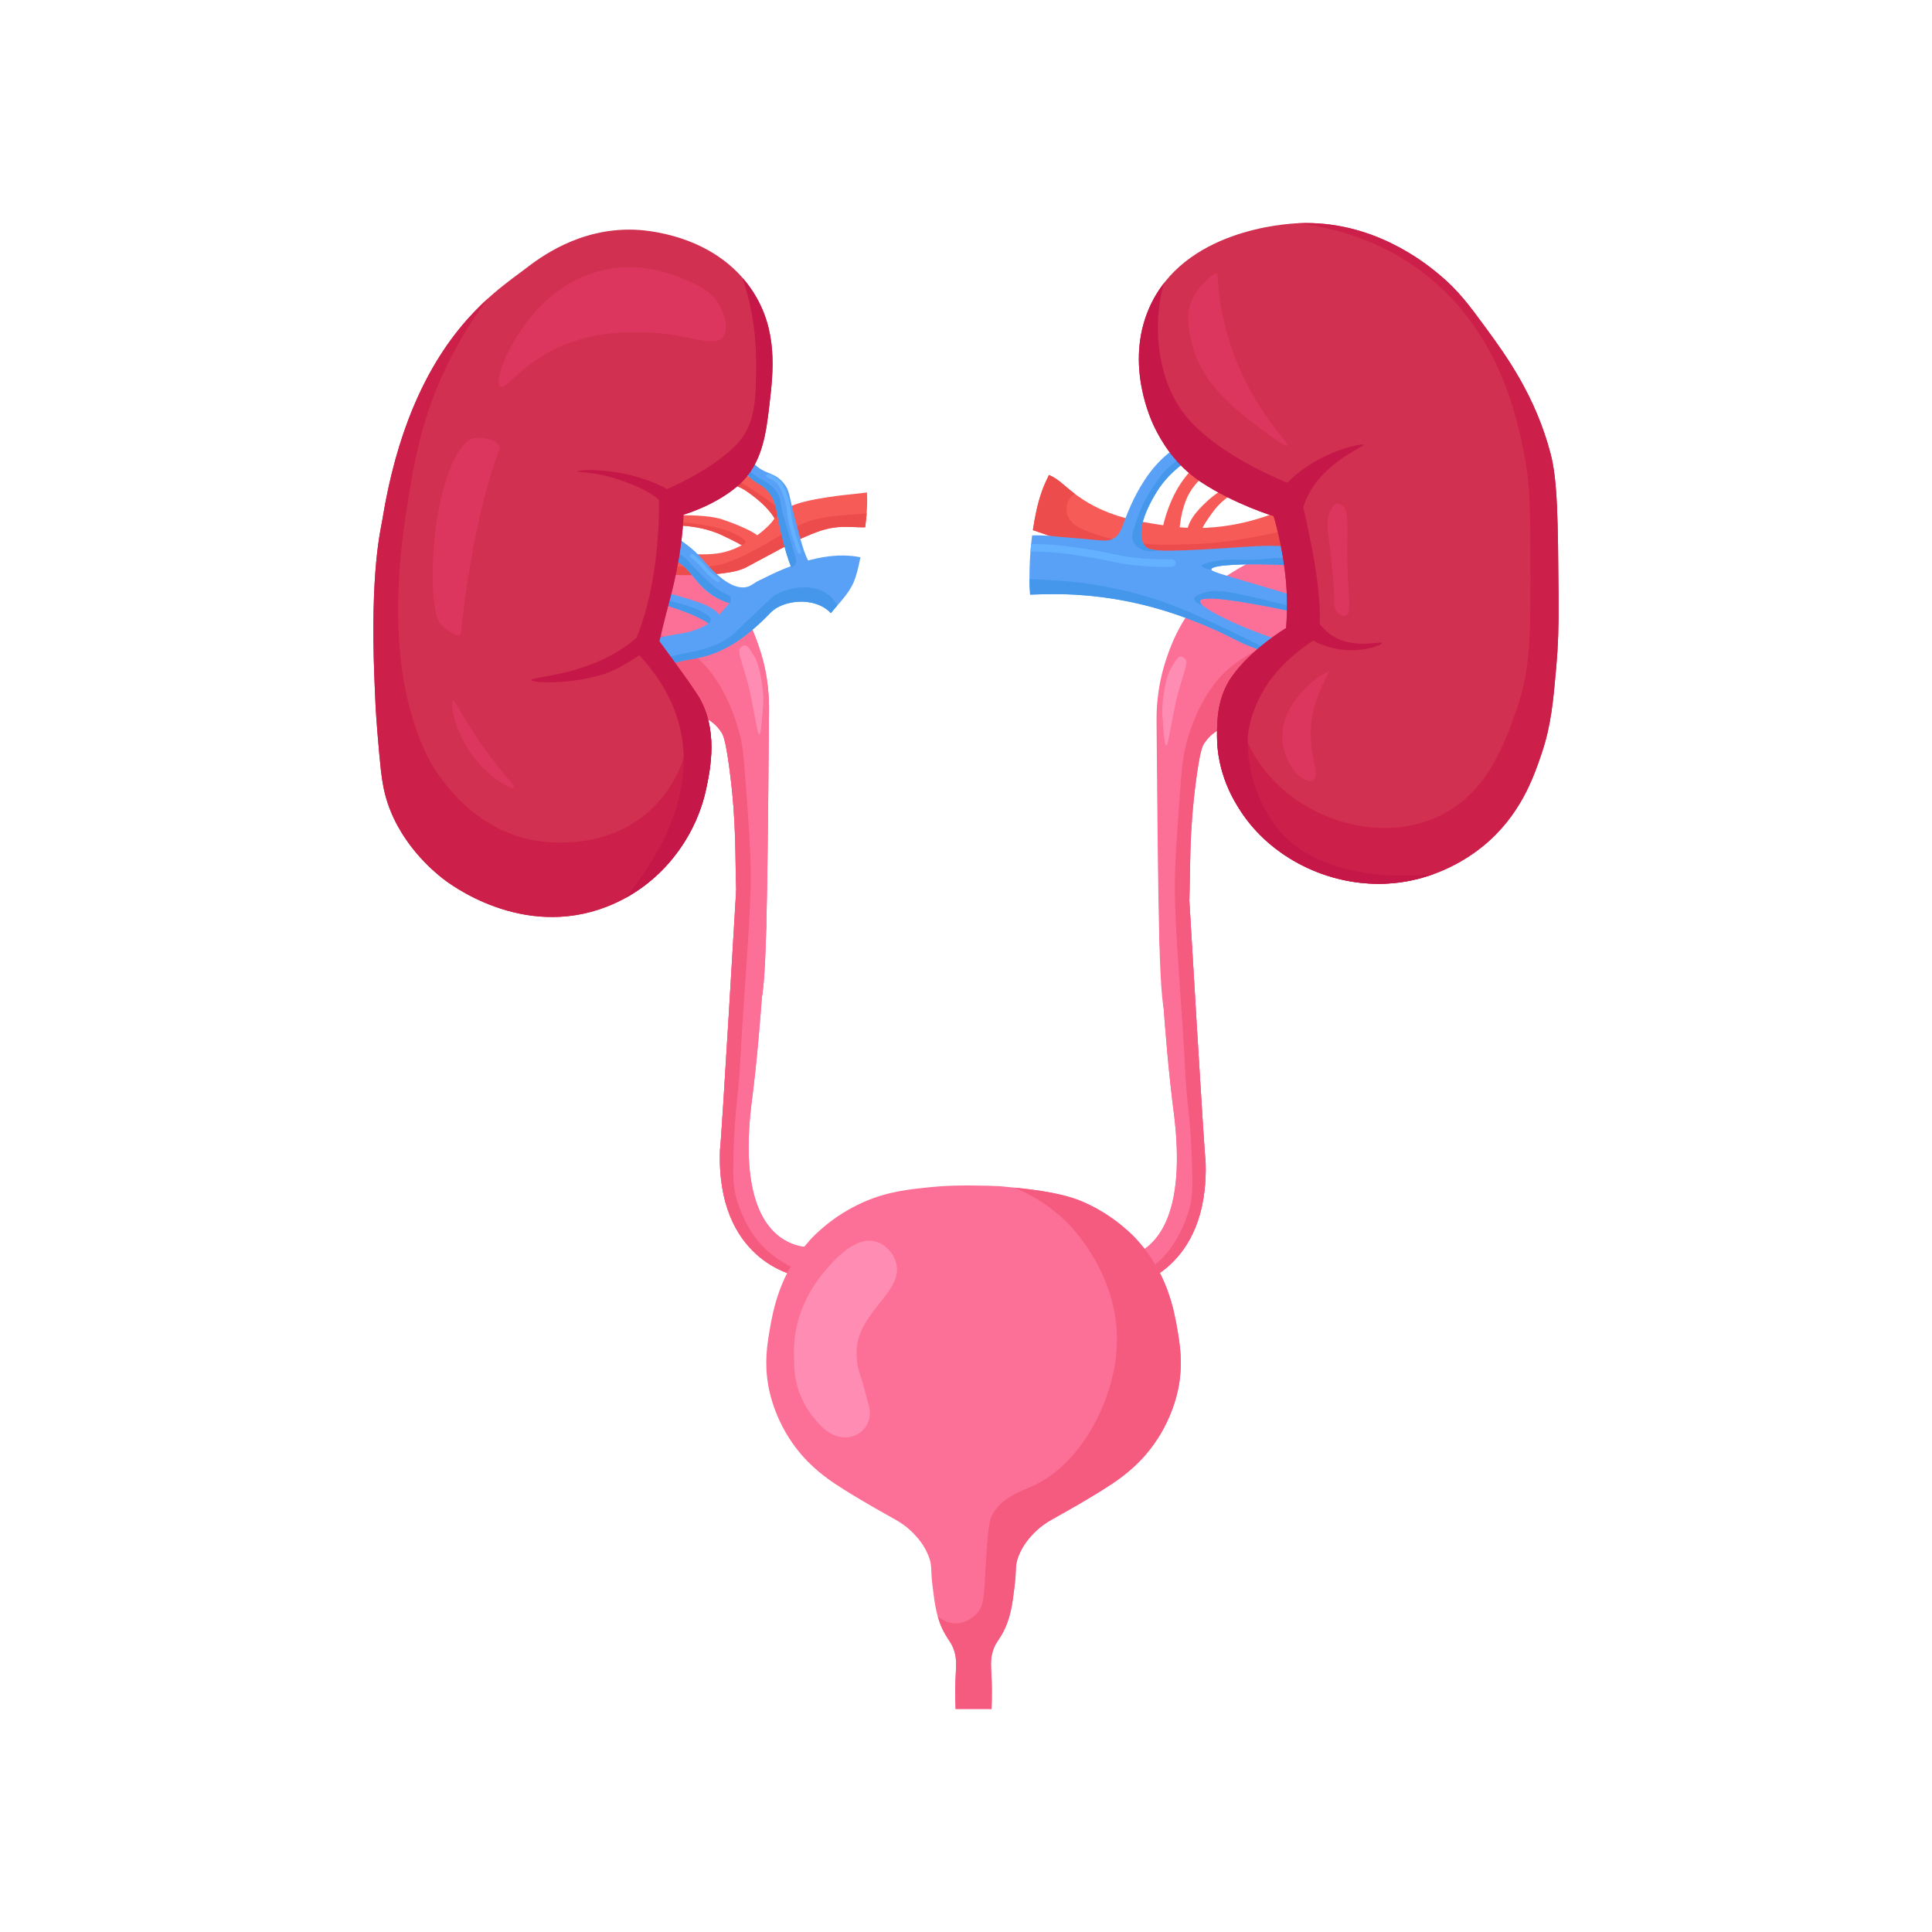 <?xml version="1.0" encoding="UTF-8"?> <svg xmlns="http://www.w3.org/2000/svg" width="301" height="301" viewBox="0 0 301 301" fill="none"><g clip-path="url(#clip0_2703_550)"><path d="M119.385 143.729C119.385 143.729 118.784 158.961 117.047 172.234C114.181 196.666 127.3 194.241 127.374 194.33C129.75 193.203 124.113 198.893 123.936 198.74C123.848 198.662 111.539 196.366 112.175 179.116C112.398 177.829 114.699 138.604 114.699 138.604L119.385 143.729Z" fill="#FC7098"></path><path d="M180.614 145.469C180.614 145.469 181.214 160.702 182.952 173.974C185.817 198.407 172.698 195.982 172.624 196.071C170.249 194.944 175.886 200.634 176.063 200.481C176.15 200.403 188.459 198.107 187.823 180.857C187.6 179.57 185.299 140.345 185.299 140.345L180.614 145.469Z" fill="#FC7098"></path><path d="M180.614 145.469C180.614 145.469 181.214 160.702 182.952 173.974C185.817 198.407 172.698 195.982 172.624 196.071C170.249 194.944 175.886 200.634 176.063 200.481C176.15 200.403 188.459 198.107 187.823 180.857C187.6 179.57 185.299 140.345 185.299 140.345L180.614 145.469Z" fill="#FC7098"></path><path d="M199.571 86.781C196.464 86.335 193.754 88.045 191.29 89.6C184.698 93.761 182.409 100.491 181.599 102.991C180.176 107.381 180.177 111.039 180.19 112.506C180.444 142.91 180.571 158.112 181.775 158.141C183.071 158.173 184.961 148.374 185.299 140.345C185.501 135.566 185.207 130.1 186.356 121.492C186.971 116.886 187.353 116.22 187.59 115.854C192.055 108.949 205.433 115.316 209.791 109.687C214.194 104 207.909 87.979 199.571 86.781Z" fill="#FC7098"></path><path d="M182.134 194.787C184.669 191.498 185.452 187.699 185.452 187.699C185.73 186.348 185.783 185.209 185.753 183.023C185.679 177.467 185.181 173.186 185.15 172.918C184.65 168.613 184.548 164.271 184.245 159.948C183.4 147.902 182.978 141.788 183.038 137.325C183.084 133.916 183.321 130.628 183.793 124.053C184.144 119.159 184.334 117.655 184.848 115.758C185.208 114.429 186.516 109.763 189.674 105.955C193.404 101.456 201.726 98.016 209.704 97.153C211.555 101.858 211.902 106.96 209.79 109.687C205.432 115.316 192.055 108.949 187.589 115.854C187.353 116.22 186.971 116.886 186.356 121.492C185.207 130.1 185.5 135.566 185.299 140.345C185.299 140.345 187.6 179.57 187.823 180.857C188.459 198.107 176.15 200.403 176.062 200.481C176.022 200.516 175.689 200.24 175.233 199.808C178.115 198.624 180.507 196.897 182.134 194.787Z" fill="#F45B7F"></path><path d="M182.517 103.95C181.493 105.446 180.992 109.836 181.086 111.253C181.656 119.794 181.837 115.775 183.092 109.826C183.932 105.839 185.267 103.337 184.687 102.707C183.669 101.599 183.168 103 182.517 103.95Z" fill="#FF8DB3"></path><path d="M180.949 83.231C180.949 83.231 182.75 69.814 193.793 69.839C194.197 69.84 192.954 71.511 191.757 72.267C190.928 72.79 190.265 72.89 189.72 73.05C187.457 73.714 185.731 75.84 185.022 77.357C183.604 80.387 183.69 84.092 183.69 84.092C183.69 84.092 182.892 84.363 182.359 84.249L180.949 83.231Z" fill="#F75B57"></path><path d="M184.865 83.701C184.761 81.312 186.632 79.463 187.762 78.375C192.126 74.179 198.218 73.208 198.413 73.676C198.533 73.964 196.537 75.072 195.75 75.478C193.968 76.395 193.52 76.208 192.226 76.887C190.185 77.959 189.053 79.603 188.389 80.568C187.76 81.482 186.876 82.766 186.509 84.64C186.28 85.812 186.367 86.631 186.118 86.676C185.761 86.742 184.93 85.196 184.865 83.701Z" fill="#F75B57"></path><path d="M100.427 85.04C103.534 84.594 106.245 86.305 108.709 87.86C115.301 92.02 117.589 98.751 118.399 101.251C119.822 105.64 119.821 109.298 119.809 110.765C119.555 141.169 119.427 156.371 118.223 156.401C116.928 156.432 115.038 146.634 114.699 138.605C114.498 133.826 114.791 128.36 113.642 119.751C113.027 115.145 112.645 114.479 112.409 114.113C107.943 107.208 94.566 113.575 90.208 107.946C85.804 102.259 92.09 86.238 100.427 85.04Z" fill="#FC7098"></path><path d="M119.385 143.729C119.385 143.729 118.784 158.961 117.047 172.234C114.181 196.666 127.3 194.241 127.374 194.33C129.75 193.203 124.113 198.893 123.936 198.74C123.848 198.662 111.539 196.366 112.175 179.116C112.398 177.829 114.699 138.604 114.699 138.604L119.385 143.729Z" fill="#FC7098"></path><path d="M209.769 72.267C209.364 72.031 208.446 73.3 206.871 74.773C200.085 81.117 190.996 81.97 189.25 82.134C185.501 82.486 182.61 82.052 180.636 81.743C177.084 81.186 173.071 80.556 168.967 77.984C166.118 76.197 165.286 74.766 163.42 74.003C163.024 74.82 162.64 75.642 162.336 76.499C161.641 78.46 161.231 80.536 160.92 82.592C168.728 85.32 173.848 86.927 182.515 87.46C190.1 87.925 194.076 87.179 196.69 86.285C200.194 85.086 203.112 83.074 203.112 83.074C204.058 82.421 204.964 81.797 205.931 80.803C209.173 77.471 210.479 72.681 209.769 72.267Z" fill="#F75B57"></path><path d="M192.389 84.165C188.621 84.731 186.432 84.778 182.052 84.87C182.052 84.87 174.297 85.034 168.66 82.442C167.845 82.068 166.701 81.442 166.311 80.25C166.084 79.558 166.083 78.587 166.624 77.744C166.861 77.374 167.151 77.11 167.428 76.921C165.729 75.632 164.899 74.608 163.42 74.003C163.024 74.82 162.64 75.642 162.336 76.499C161.641 78.46 161.231 80.536 160.92 82.592C168.728 85.32 173.848 86.927 182.515 87.46C190.1 87.925 194.076 87.179 196.69 86.285C200.194 85.086 203.112 83.074 203.112 83.074C203.91 82.524 204.68 81.992 205.481 81.243C200.268 82.782 195.827 83.649 192.389 84.165Z" fill="#ED4C4C"></path><path d="M100.427 85.04C103.534 84.594 106.245 86.305 108.709 87.86C115.301 92.02 117.589 98.751 118.399 101.251C119.822 105.64 119.821 109.298 119.809 110.765C119.555 141.169 119.427 156.371 118.223 156.401C116.928 156.432 115.038 146.634 114.699 138.605C114.498 133.826 114.791 128.36 113.642 119.751C113.027 115.145 112.645 114.479 112.409 114.113C107.943 107.208 94.566 113.575 90.208 107.946C85.804 102.259 92.09 86.238 100.427 85.04Z" fill="#FC7098"></path><path d="M117.865 193.047C115.329 189.757 114.547 185.958 114.547 185.958C114.268 184.607 114.216 183.469 114.245 181.283C114.32 175.727 114.817 171.446 114.848 171.178C115.348 166.873 115.45 162.531 115.753 158.207C116.599 146.161 117.02 140.047 116.96 135.584C116.914 132.175 116.678 128.887 116.206 122.312C115.854 117.419 115.664 115.914 115.15 114.017C114.79 112.689 113.482 108.023 110.324 104.214C106.594 99.716 98.272 96.276 90.294 95.412C88.443 100.117 88.097 105.219 90.208 107.946C94.566 113.575 107.943 107.208 112.409 114.113C112.646 114.479 113.027 115.145 113.642 119.751C114.792 128.359 114.498 133.826 114.7 138.605C114.7 138.605 112.398 177.83 112.176 179.116C111.539 196.366 123.849 198.662 123.936 198.74C123.977 198.776 124.309 198.499 124.766 198.068C121.883 196.883 119.491 195.156 117.865 193.047Z" fill="#F45B7F"></path><path d="M133.818 82.145C134.148 82.154 134.469 82.159 134.782 82.159C134.873 81.495 134.955 80.83 135.009 80.16C135.101 79.018 135.132 77.865 135.07 76.719C134.808 76.753 134.548 76.786 134.288 76.82C132.36 77.067 131.323 77.084 128.571 77.524C124.645 78.153 122.755 78.761 121.21 80.187C120.486 80.855 120.672 80.933 119.722 81.91C119.722 81.91 117.626 84.066 114.553 85.434C110.784 87.113 107.169 85.999 100.848 86.061C94.427 86.123 88.378 87.368 88.396 88.019C88.4 88.157 88.683 88.475 95.444 89.037C112.078 90.417 115.311 88.899 116.354 88.332C117.374 87.777 118.835 86.996 121.758 85.434C122.666 84.949 123.529 84.49 124.734 83.946C125.586 83.562 127.023 82.914 128.336 82.537C130.474 81.923 132.047 82.095 133.818 82.145Z" fill="#F75B57"></path><path d="M108.288 73.452C112.789 74.948 115.039 75.695 116.041 76.35C116.521 76.663 121.237 79.744 121.288 82.693C121.293 82.972 121.264 83.684 121.68 83.946C122.21 84.281 123.34 83.809 123.716 83.163C124.712 81.45 120.941 77.574 120.583 77.211C115.773 72.338 109.454 71.742 107.661 71.573C106.074 71.423 103.882 71.386 103.824 71.729C103.774 72.024 105.323 72.467 108.288 73.452Z" fill="#F75B57"></path><path d="M118.547 83.946C117.639 82.649 113.206 81.161 112.674 80.97C109.619 79.879 102.104 80.139 94.427 81.362C93.546 81.502 90.17 82.04 90.198 82.458C90.221 82.814 92.69 82.921 92.86 82.928C94.734 83.004 96.136 82.75 96.933 82.615C96.933 82.615 99.891 82.113 102.65 81.91C103.615 81.839 108.501 81.479 112.517 83.398C115.017 84.592 116.267 85.189 116.903 86.139C117.014 86.305 117.287 86.746 117.686 86.766C118.242 86.793 118.884 85.995 118.939 85.199C118.95 85.04 118.961 84.537 118.547 83.946Z" fill="#F75B57"></path><path d="M121.431 79.81C121.458 79.358 121.094 78.96 119.493 77.813C118.033 76.766 117.27 76.301 116.498 75.816C113.361 73.847 107.626 72.27 104.505 71.501C104.106 71.541 103.843 71.614 103.824 71.729C103.774 72.024 105.323 72.467 108.288 73.452C112.789 74.948 115.039 75.695 116.041 76.35C116.418 76.596 119.407 78.549 120.698 80.805C121.076 80.55 121.407 80.215 121.431 79.81Z" fill="#ED4C4C"></path><path d="M116.145 84.509C116.253 84.016 114.775 83.311 114.207 83.04C110.912 81.469 103.625 81.014 97.455 80.928C96.455 81.055 95.442 81.2 94.427 81.362C93.546 81.502 90.17 82.04 90.198 82.458C90.221 82.814 92.69 82.921 92.86 82.928C94.734 83.004 96.136 82.75 96.933 82.615C96.933 82.615 99.891 82.113 102.65 81.91C103.615 81.839 108.501 81.479 112.517 83.398C113.808 84.014 114.765 84.472 115.477 84.901C115.829 84.823 116.103 84.701 116.145 84.509Z" fill="#ED4C4C"></path><path d="M133.818 82.145C134.149 82.154 134.469 82.159 134.782 82.159C134.873 81.495 134.955 80.83 135.009 80.16C135.014 80.103 135.018 80.046 135.022 79.989C131.131 80.278 128.012 80.379 125.283 81.489C121.974 82.835 117.237 86.467 112.628 87.857C108.927 88.973 102.325 87.822 89.371 87.466C88.744 87.668 88.392 87.861 88.396 88.019C88.4 88.157 88.683 88.475 95.445 89.037C112.078 90.417 115.311 88.899 116.354 88.332C117.374 87.777 118.835 86.996 121.758 85.434C122.666 84.949 123.529 84.49 124.734 83.946C125.586 83.562 127.023 82.914 128.336 82.537C130.474 81.923 132.047 82.095 133.818 82.145Z" fill="#ED4C4C"></path><path d="M129.45 95.528C130.075 94.722 130.797 93.973 131.401 93.219C132.018 92.45 132.605 91.634 132.994 90.722C133.461 89.626 133.719 88.401 133.968 87.241C133.998 87.1 134.026 86.96 134.054 86.82C130.791 86.151 126.232 86.571 119.944 89.612C118.739 90.194 116.248 91.346 113.873 93.745C112.484 95.148 112.128 95.969 110.644 96.975C108.626 98.342 106.635 98.62 105.606 98.783C102.807 99.227 98.762 100.152 92.559 102.142L96.563 104.079C100.589 103.797 103.709 103.657 105.828 103.083C108.679 102.311 112.97 102.842 120.075 95.43C121.957 93.466 126.965 92.864 129.45 95.528Z" fill="#59A1F7"></path><path d="M100.18 84.703C103.365 86.37 104.029 86.479 105.993 87.803C108.121 89.237 108.927 92.477 113.489 93.933C115.659 94.626 117.448 94.59 117.517 93.965C117.598 93.226 120.895 88.556 117.28 91.032C114.324 93.056 110.34 88.147 109.352 87.028C103.816 80.76 93.355 79.723 93.076 80.44C92.9 80.891 96.467 82.758 100.18 84.703Z" fill="#59A1F7"></path><path d="M129.449 95.529C129.766 95.12 130.108 94.726 130.447 94.338C130.25 93.96 129.851 93.293 129.126 92.712C126.862 90.899 123.158 91.312 120.746 92.712C120.44 92.89 119.154 94.112 116.595 96.55C114.398 98.643 114.345 98.715 114.011 98.977C111.825 100.697 109.539 101.202 107.433 101.64C103.147 102.532 99.249 103.222 95.894 103.756L96.563 104.079C100.589 103.797 103.709 103.657 105.828 103.083C108.679 102.312 112.97 102.842 120.075 95.43C121.957 93.466 126.964 92.864 129.449 95.529Z" fill="#4497EA"></path><path d="M98.113 93.099C100.556 93.362 102.569 93.895 104.055 94.391C107.503 95.541 110.013 96.378 111.806 98.395C112.112 98.74 112.677 99.433 112.969 99.3C113.334 99.133 113.181 97.718 112.71 96.716C111.875 94.938 109.917 94.203 108.577 93.745C104.403 92.32 100.116 91.503 96.951 91.032L98.113 93.099Z" fill="#59A1F7"></path><path d="M113.296 68.022C113.796 71.228 115.766 73.315 116.396 73.965C117.995 75.614 118.607 75.258 119.754 76.677C120.956 78.163 120.847 79.249 121.692 83.007C123.276 90.053 124.707 90.908 125.18 91.145C126.502 91.808 128.281 91.62 128.538 91.016C128.77 90.472 127.675 89.803 126.601 88.432C125.511 87.041 124.998 85.161 124.017 81.457C122.866 77.108 123.082 76.46 122.08 75.256C120.693 73.591 119.569 73.98 117.946 72.673C113.826 69.355 115.18 62.108 114.329 62.08C113.782 62.063 112.831 65.047 113.296 68.022Z" fill="#59A1F7"></path><path d="M113.855 93.202C113.829 92.793 113.206 92.606 112.445 92.203C111.526 91.717 110.736 90.959 109.156 89.443C108.054 88.385 107.355 87.549 107.159 87.328C106.233 86.285 104.32 85.219 100.166 84.695C100.171 84.698 100.176 84.7 100.18 84.703C103.365 86.37 104.029 86.48 105.993 87.803C108.102 89.224 109.189 92.507 113.644 93.981C113.934 93.774 113.87 93.449 113.855 93.202Z" fill="#4497EA"></path><path d="M110.742 96.608C110.841 96.053 109.571 95.41 109.038 95.14C106.677 93.943 101.93 93.087 97.79 92.523L98.114 93.099C100.556 93.362 102.569 93.895 104.056 94.391C106.618 95.246 108.782 96.012 110.4 97.134C110.643 97.025 110.708 96.796 110.742 96.608Z" fill="#4497EA"></path><path d="M123.84 87.974C124.137 87.564 123.984 86.989 123.898 86.682C122.955 83.313 122.35 81.512 122.019 80.221C121.501 78.201 121.708 77.632 120.962 76.579C120.188 75.489 119.179 74.991 118.847 74.817C117.849 74.296 116.446 73.293 114.421 71.31C115.157 72.667 116.018 73.575 116.396 73.965C117.995 75.614 118.607 75.258 119.755 76.677C120.956 78.163 120.848 79.249 121.692 83.007C122.244 85.46 122.801 87.224 123.282 88.411C123.513 88.344 123.699 88.168 123.84 87.974Z" fill="#4497EA"></path><path d="M106.487 80.187C106.487 80.187 111.594 78.725 115.18 75.488C118.802 72.219 119.363 67.435 119.879 63.036C120.481 57.898 121.233 51.486 117.294 45.416C111.402 36.335 100.077 35.822 98.734 35.783C90.13 35.532 84.081 40.161 81.818 41.892C76.861 45.684 64.047 53.555 59.583 80.897C59.303 82.612 57.676 88.831 58.324 105.561C58.44 108.546 58.524 110.799 58.794 114.019C59.209 118.971 59.417 121.447 59.968 123.651C61.857 131.2 67.753 135.897 68.896 136.808C69.986 137.676 81.313 146.382 94.505 141.272C102.976 137.99 108.404 130.488 110.011 122.946C110.638 120.004 112.048 113.387 108.601 108.145C106.365 104.744 102.728 99.922 102.728 99.922C102.728 99.922 103.322 97.258 104.373 93.344C106.447 85.61 106.487 80.187 106.487 80.187Z" fill="#D13050"></path><path d="M101.638 125.917C94.292 133.005 84.107 131.108 82.842 130.851C74.555 129.165 70.048 123.064 68.511 120.983C67.671 119.847 65.148 116.241 63.342 108.297C62.809 105.949 60.796 96.44 63.107 81.043C64.372 72.617 65.557 64.72 70.39 55.435C72.126 52.099 74.055 49.12 76.057 46.47C70.249 51.735 62.778 61.329 59.583 80.897C59.303 82.612 57.675 88.831 58.324 105.561C58.439 108.546 58.523 110.799 58.794 114.019C59.209 118.971 59.417 121.447 59.968 123.651C61.857 131.2 67.753 135.897 68.896 136.808C69.986 137.676 81.313 146.382 94.505 141.272C102.976 137.99 108.404 130.488 110.011 122.946C110.638 120.004 112.048 113.387 108.601 108.145C108.117 107.409 107.568 106.607 107.004 105.801C108.779 113.247 106.795 120.941 101.638 125.917Z" fill="#CC1F49"></path><path d="M117.294 45.416C116.792 44.643 116.25 43.933 115.679 43.279C117.454 48.64 117.777 53.127 117.785 55.976C117.801 61.78 117.813 65.879 114.966 69.014C110.907 73.484 102.632 76.767 102.632 76.767C102.632 76.767 103.337 90.445 98.579 100.73C98.171 101.612 117.373 115.075 97.489 139.877C104.252 136.144 108.601 129.561 110.011 122.947C110.638 120.004 112.048 113.387 108.601 108.145C106.365 104.745 102.728 99.922 102.728 99.922C102.728 99.922 103.322 97.258 104.372 93.344C106.446 85.61 106.487 80.187 106.487 80.187C106.487 80.187 111.594 78.725 115.18 75.488C118.802 72.219 119.363 67.435 119.878 63.036C120.481 57.898 121.233 51.486 117.294 45.416Z" fill="#C61749"></path><path d="M77.964 60.204C76.978 59.515 78.934 54.063 82.369 49.809C83.885 47.932 87.061 44.108 92.765 42.408C99.81 40.31 105.555 42.987 108.094 44.17C109.788 44.96 111.09 45.855 111.97 47.342C112.69 48.558 113.681 51.1 112.675 52.452C111.236 54.386 107.216 51.856 99.813 51.747C97.487 51.713 91.933 51.688 86.422 54.39C80.964 57.066 78.829 60.809 77.964 60.204Z" fill="#DD365E"></path><path d="M72.678 68.838C67.04 74.42 66.335 94.67 68.626 97.206C69.312 97.966 71.679 99.772 71.797 98.615C72.326 93.461 74.088 79.741 77.788 70.071C78.368 68.556 74.048 67.482 72.678 68.838Z" fill="#DD365E"></path><path d="M106.18 78.616C105.881 77.666 105.074 76.496 101.794 75.17C95.847 72.766 89.986 73.171 89.969 73.447C89.957 73.631 92.585 73.422 96.547 74.778C98.697 75.514 103.709 77.23 104.77 80.887C105.078 81.947 104.973 82.894 105.24 82.923C105.673 82.97 106.797 80.579 106.18 78.616Z" fill="#C61749"></path><path d="M98.959 99.541C92.151 105.347 82.746 105.35 82.741 105.948C82.737 106.361 87.814 106.634 92.559 105.447C94.964 104.846 96.357 104.312 100.56 101.443C101.615 100.723 102.503 100.066 102.362 99.641C102.185 99.105 100.125 98.546 98.959 99.541Z" fill="#C61749"></path><path d="M70.564 109.187C70.087 109.388 70.783 113.851 73.559 117.645C76.112 121.132 79.743 123.122 80.079 122.755C80.35 122.458 78.39 120.73 75.322 116.411C71.965 111.687 70.949 109.026 70.564 109.187Z" fill="#DD365E"></path><path d="M207.575 86.401C206.182 86.012 203.824 85.442 200.703 85.167C197.698 84.903 195.809 85.073 191.717 85.344C179.953 86.12 178.933 85.808 178.326 84.991C176.334 82.312 180.379 76.348 180.617 76.005C183.077 72.446 186.78 70.623 188.017 70.014C190.583 68.751 192.485 68.451 192.422 68.076C192.344 67.613 189.324 67.365 186.431 68.252C182.991 69.307 180.864 71.618 180.088 72.481C177.613 75.236 176.102 78.858 175.683 79.882C174.764 82.126 174.609 83.296 173.392 83.934C172.564 84.368 171.846 84.239 168.635 83.934C167.285 83.806 165.93 83.733 164.583 83.582C163.144 83.42 161.917 83.386 160.804 83.413C160.573 85.149 160.448 86.898 160.404 88.648C160.37 89.962 160.384 91.305 160.49 92.641C161.511 92.599 162.564 92.584 163.701 92.568C165.962 92.536 171.6 92.593 178.502 94.33C182.799 95.411 186.067 96.761 187.841 97.501C190.747 98.715 192.079 99.494 193.479 100.144C202.483 104.329 213.308 102.753 213.389 101.906C213.435 101.425 210.071 100.615 207.575 100.32C205.083 100.026 204.381 100.355 202.113 100.144C199.411 99.893 197.49 99.156 195.065 98.206C192.282 97.115 186.667 94.572 186.96 93.625C187.288 92.562 194.912 94.009 197.531 94.506C205.537 96.025 210.361 98.01 210.57 97.501C210.748 97.066 207.405 95.146 204.227 93.801C202.646 93.132 201.475 92.761 196.65 91.334C189.849 89.322 188.689 89.028 188.721 88.691C188.793 87.956 194.479 87.799 199.117 87.987C208.941 88.384 215.148 90.37 215.327 89.749C215.478 89.228 211.242 87.425 207.575 86.401Z" fill="#59A1F7"></path><path d="M196.148 93.25C193.875 92.711 192.996 92.507 191.762 92.31C189.763 91.99 188.749 91.994 187.69 92.31C187.313 92.422 186.059 92.796 186.046 93.328C186.036 93.72 186.704 94.062 187.356 94.302C187.056 94.034 186.905 93.801 186.96 93.625C187.288 92.562 194.912 94.008 197.531 94.506C205.537 96.025 210.361 98.01 210.57 97.501C210.616 97.389 210.429 97.18 210.074 96.908C205.171 95.528 201.444 94.529 199.437 94.033C199.12 93.954 198.129 93.719 196.148 93.25Z" fill="#4497EA"></path><path d="M198.028 86.984C197.662 87.022 197.193 87.085 196.383 87.141C193.106 87.367 191.787 86.952 189.178 87.454C188.489 87.587 187.221 87.831 187.22 88.159C187.22 88.395 187.875 88.606 188.747 88.785C188.726 88.753 188.718 88.722 188.721 88.691C188.793 87.956 194.479 87.799 199.117 87.986C208.941 88.383 215.148 90.37 215.327 89.748C215.399 89.501 214.479 88.964 213.101 88.359C204.474 86.901 200.255 86.757 198.028 86.984Z" fill="#4497EA"></path><path d="M181.034 73.906C180.563 74.486 179.488 75.995 178.449 77.822C178.449 77.822 177.448 79.584 176.57 82.677C176.457 83.075 176.282 83.734 176.57 84.4C176.878 85.113 177.548 85.441 177.823 85.575C178.742 86.024 179.716 85.931 180.439 85.741C178.974 85.636 178.606 85.367 178.326 84.991C176.334 82.312 180.379 76.349 180.617 76.005C183.078 72.446 186.781 70.623 188.017 70.014C190.584 68.751 192.485 68.451 192.422 68.076C192.387 67.87 191.767 67.707 190.834 67.667C185.937 69.719 182.527 72.066 181.034 73.906Z" fill="#4497EA"></path><path d="M185.846 95.599C184.583 95.043 182.864 94.315 180.637 93.563C179.558 93.198 176.07 92.055 171.231 91.213C167.666 90.594 165.195 90.458 160.389 90.21C160.395 91.017 160.425 91.831 160.49 92.641C161.511 92.599 162.564 92.584 163.701 92.568C165.961 92.536 171.6 92.593 178.502 94.33C182.799 95.411 186.067 96.76 187.84 97.501C190.747 98.715 192.079 99.493 193.479 100.144C195.409 101.041 197.423 101.673 199.397 102.105C194.642 99.722 189.489 97.205 185.846 95.599Z" fill="#4497EA"></path><path d="M198.418 80.41C198.418 80.41 192.449 78.617 187.142 75.124C182.759 72.24 180.683 68.2 179.917 66.666C179.419 65.669 175.173 56.821 179.036 47.99C184.366 35.805 200.226 34.865 202.294 34.775C213.93 34.264 222.155 41.061 224.143 42.704C227.203 45.232 228.94 47.605 231.543 51.161C234.536 55.249 239.235 61.667 241.586 70.719C242.672 74.896 242.721 80.904 242.82 92.92C242.859 97.656 242.748 100.678 242.467 103.844C241.979 109.35 241.65 113.062 240.177 117.411C238.954 121.019 236.901 127.08 231.015 131.86C229.145 133.377 223.727 137.334 215.862 137.674C206.885 138.063 198.013 133.599 193.308 126.398C192.31 124.869 189.591 120.584 189.608 114.592C189.615 112.348 189.625 108.706 191.899 105.43C194.881 101.134 200.356 97.853 200.356 97.853C200.356 97.853 200.711 94.582 200.356 90.629C199.84 84.872 198.418 80.41 198.418 80.41Z" fill="#D13050"></path><path d="M242.82 92.92C242.721 80.904 242.672 74.896 241.586 70.719C239.235 61.667 234.536 55.249 231.543 51.161C228.94 47.606 227.203 45.232 224.143 42.704C222.155 41.061 213.93 34.264 202.294 34.775C202.274 34.776 202.249 34.777 202.226 34.778C208.415 35.537 216.094 37.746 222.931 43.442C233.886 52.567 236.414 65.42 237.498 70.93C238.416 75.596 238.423 79.836 238.438 88.316C238.456 98.927 238.465 104.232 236.323 110.4C234.432 115.845 231.793 123.444 224.341 127.081C216.698 130.811 207.231 128.791 200.847 123.792C193.735 118.223 192.123 110.268 191.849 105.504C189.627 108.761 189.615 112.365 189.608 114.592C189.591 120.584 192.31 124.868 193.308 126.397C198.013 133.598 206.885 138.063 215.862 137.674C223.727 137.333 229.145 133.377 231.015 131.859C236.901 127.08 238.955 121.019 240.177 117.411C241.651 113.062 241.98 109.35 242.468 103.844C242.748 100.678 242.859 97.656 242.82 92.92Z" fill="#CC1F49"></path><path d="M198.967 128.961C193.285 121.544 194.504 113.925 194.504 113.925C195.242 109.306 197.907 105.91 198.263 105.467C201.443 101.504 205.311 99.358 205.311 99.358C205.311 99.358 206.489 96.285 204.371 85.262C203.264 79.498 202.257 75.864 202.257 75.864C202.257 75.864 191.503 72.077 185.576 65.762C180.287 60.127 180.385 52.304 180.407 50.49C180.437 48.116 180.815 45.968 181.368 44.075C180.467 45.23 179.676 46.529 179.036 47.99C175.173 56.821 179.419 65.669 179.917 66.667C180.683 68.2 182.759 72.24 187.142 75.124C192.449 78.617 198.418 80.41 198.418 80.41C198.418 80.41 199.84 84.872 200.356 90.629C200.711 94.582 200.356 97.854 200.356 97.854C200.356 97.854 194.881 101.134 191.899 105.43C189.625 108.706 189.615 112.348 189.608 114.592C189.591 120.584 192.31 124.869 193.308 126.398C198.013 133.599 206.885 138.063 215.862 137.674C218.689 137.552 221.199 136.961 223.343 136.185C212.371 137.242 203.321 134.643 198.967 128.961Z" fill="#C61749"></path><path d="M199.202 77.978C199.259 77.06 199.664 75.807 202.022 73.867C206.775 69.957 212.407 69.065 212.477 69.286C212.535 69.47 208.764 71.048 205.836 74.219C202.288 78.062 202.948 81.834 201.434 81.972C200.446 82.063 199.081 79.941 199.202 77.978Z" fill="#C61749"></path><path d="M203.431 95.951C204.712 95.718 205.537 97.526 207.19 98.771C210.608 101.345 215.256 99.776 215.296 100.18C215.333 100.551 211.451 102.006 207.308 100.885C205.02 100.266 202.001 98.686 202.139 97.244C202.197 96.639 202.809 96.065 203.431 95.951Z" fill="#C61749"></path><path d="M189.687 42.892C189.634 41.823 186.977 44.255 185.928 46.252C184.578 48.82 185.231 51.61 185.693 53.47C187.358 60.172 192.402 63.861 198.615 68.405C199.156 68.801 200.365 69.666 200.612 69.4C200.993 68.991 190.509 59.535 189.687 42.892Z" fill="#DD365E"></path><path d="M206.981 80.512C206.6 82.309 207.002 83.348 207.276 86.022C207.663 89.787 207.9 92.084 207.867 93.795C207.864 93.975 207.851 94.497 208.089 94.975C208.457 95.714 209.325 96.153 209.788 95.861C210.544 95.385 210.074 93.058 209.936 88.678C209.753 82.868 210.349 79.652 209.123 78.741C209.046 78.683 208.528 78.313 208.015 78.544C207.893 78.599 207.325 78.889 206.981 80.512Z" fill="#DD365E"></path><path d="M201.367 119.749C202.512 121.504 205.653 123.247 204.841 119.328C203.77 114.161 203.784 110.836 207.046 104.689C207.494 103.844 195.552 110.836 201.367 119.749Z" fill="#DD365E"></path><path d="M112.154 90.553C112.071 90.698 111.883 90.744 111.742 90.655C111.41 90.447 111.09 90.214 110.788 89.962C110.264 89.523 109.942 89.145 109.6 88.744C109.334 88.433 109.059 88.11 108.656 87.714C108.332 87.395 107.984 87.087 107.617 86.796C107.493 86.698 107.472 86.517 107.568 86.391C107.668 86.259 107.857 86.237 107.987 86.34C108.368 86.643 108.731 86.963 109.068 87.295C109.49 87.71 109.786 88.056 110.047 88.363C110.386 88.76 110.679 89.104 111.165 89.511C111.448 89.748 111.747 89.965 112.057 90.159C112.191 90.243 112.233 90.417 112.154 90.553Z" fill="#64B2FF"></path><path d="M124.663 86.27C124.51 86.327 124.341 86.248 124.285 86.095C123.329 83.463 122.765 81.299 122.608 79.662C122.595 79.536 122.475 78.398 121.978 77.032C121.579 75.936 121.24 75.509 120.99 75.261C120.607 74.881 120.12 74.591 119.57 74.414C119.423 74.367 119.336 74.215 119.373 74.064C119.414 73.9 119.586 73.802 119.747 73.854C120.386 74.059 120.954 74.398 121.403 74.844C121.697 75.136 122.091 75.625 122.53 76.832C123.051 78.265 123.179 79.472 123.192 79.605C123.345 81.194 123.898 83.308 124.837 85.894C124.892 86.046 124.815 86.215 124.663 86.27H124.663Z" fill="#64B2FF"></path><path d="M183.148 87.685C183.134 87.365 182.867 87.114 182.547 87.124C180.582 87.182 178.596 87.097 176.637 86.871C175.152 86.7 174.353 86.525 173.342 86.305C172.462 86.113 171.465 85.895 169.772 85.622C167.432 85.244 164.521 84.774 160.832 84.753C160.769 84.752 160.708 84.752 160.647 84.752C160.607 85.143 160.572 85.535 160.542 85.927C160.633 85.927 160.727 85.927 160.825 85.927C164.423 85.948 167.285 86.41 169.584 86.781C171.246 87.05 172.227 87.264 173.092 87.452C174.094 87.671 174.959 87.86 176.502 88.038C178.107 88.223 179.729 88.316 181.344 88.316C181.757 88.316 182.17 88.31 182.582 88.298C182.908 88.288 183.162 88.011 183.148 87.685L183.148 87.685Z" fill="#64B2FF"></path><path d="M117.481 102.209C118.505 103.705 119.007 108.095 118.912 109.513C118.343 118.053 118.161 114.034 116.907 108.085C116.066 104.099 114.732 101.597 115.312 100.966C116.33 99.858 116.831 101.259 117.481 102.209Z" fill="#FF8DB3"></path><path d="M148.88 266.252H154.476C154.569 264.162 154.532 262.461 154.476 261.256C154.398 259.564 154.271 258.589 154.676 257.258C155.027 256.103 155.464 255.717 156.075 254.66C157.438 252.304 157.719 249.988 158.074 247.065C158.403 244.354 158.094 243.969 158.673 242.468C159.382 240.63 160.532 239.425 161.072 238.87C162.357 237.548 163.532 236.927 165.069 236.072C168.391 234.224 171.032 232.602 171.865 232.075C173.561 231.001 176.116 229.383 178.461 226.678C182.492 222.027 183.467 216.968 183.657 215.885C184.283 212.326 183.842 209.568 183.457 207.291C182.924 204.136 181.883 198.425 177.261 193.3C176.629 192.598 173.717 189.454 168.867 187.304C165.061 185.616 159.649 185.188 155.775 184.805C153.756 184.704 148.833 184.573 145.482 184.905C141.608 185.288 138.295 185.616 134.489 187.303C129.639 189.454 126.727 192.598 126.095 193.3C121.473 198.425 120.431 204.135 119.899 207.29C119.514 209.568 119.073 212.326 119.699 215.885C119.889 216.968 120.864 222.027 124.895 226.678C127.24 229.383 129.796 231.001 131.491 232.074C132.324 232.602 134.965 234.224 138.287 236.072C139.824 236.927 140.999 237.548 142.284 238.87C142.824 239.425 143.974 240.63 144.683 242.468C145.262 243.969 144.953 244.354 145.282 247.065C145.637 249.988 145.918 252.303 147.281 254.66C147.892 255.717 148.329 256.103 148.68 257.258C149.085 258.589 148.958 259.564 148.88 261.256C148.824 262.461 148.786 264.162 148.88 266.252Z" fill="#FC7098"></path><path d="M183.457 207.291C182.924 204.136 181.883 198.425 177.261 193.3C176.629 192.598 173.717 189.454 168.867 187.304C165.761 185.927 161.587 185.389 158.05 185.029C160.688 186.13 163.587 187.833 166.266 190.48C167.069 191.273 174.779 199.136 173.958 210.39C173.369 218.464 168.41 228.006 161.062 231.432C159.042 232.373 155.981 233.254 154.501 236.183C154.256 236.666 153.946 237.421 153.596 243.423C153.298 248.521 153.391 250.217 152.012 251.568C151.17 252.392 149.94 252.93 148.844 252.925C147.923 252.922 146.989 252.533 146.093 251.817C146.366 252.786 146.737 253.72 147.281 254.66C147.892 255.717 148.328 256.104 148.68 257.258C149.085 258.589 148.958 259.564 148.88 261.256C148.824 262.461 148.786 264.162 148.88 266.253H154.476C154.569 264.162 154.532 262.461 154.476 261.256C154.398 259.564 154.271 258.589 154.676 257.258C155.027 256.103 155.463 255.717 156.075 254.66C157.438 252.304 157.719 249.988 158.074 247.065C158.403 244.354 158.094 243.969 158.673 242.468C159.382 240.63 160.532 239.425 161.072 238.87C162.357 237.549 163.532 236.927 165.069 236.072C168.391 234.224 171.032 232.602 171.865 232.075C173.56 231.001 176.116 229.383 178.46 226.678C182.491 222.028 183.467 216.968 183.657 215.885C184.283 212.326 183.842 209.568 183.457 207.291Z" fill="#F45B7F"></path><path d="M136.401 193.421C132.925 192.474 129.167 197.196 128.029 198.625C126.964 199.964 123.339 204.667 123.731 211.521C123.78 212.381 123.195 217.447 127.958 222.202C131.762 226.001 136.33 222.907 135.404 219.214C133.749 212.608 133.581 213.824 133.459 211.069C133.168 204.459 141.051 201.353 139.568 196.588C139.088 195.045 137.769 193.794 136.401 193.421Z" fill="#FF8DB3"></path></g><defs><clipPath id="clip0_2703_550"><rect width="301" height="301" fill="white"></rect></clipPath></defs></svg> 